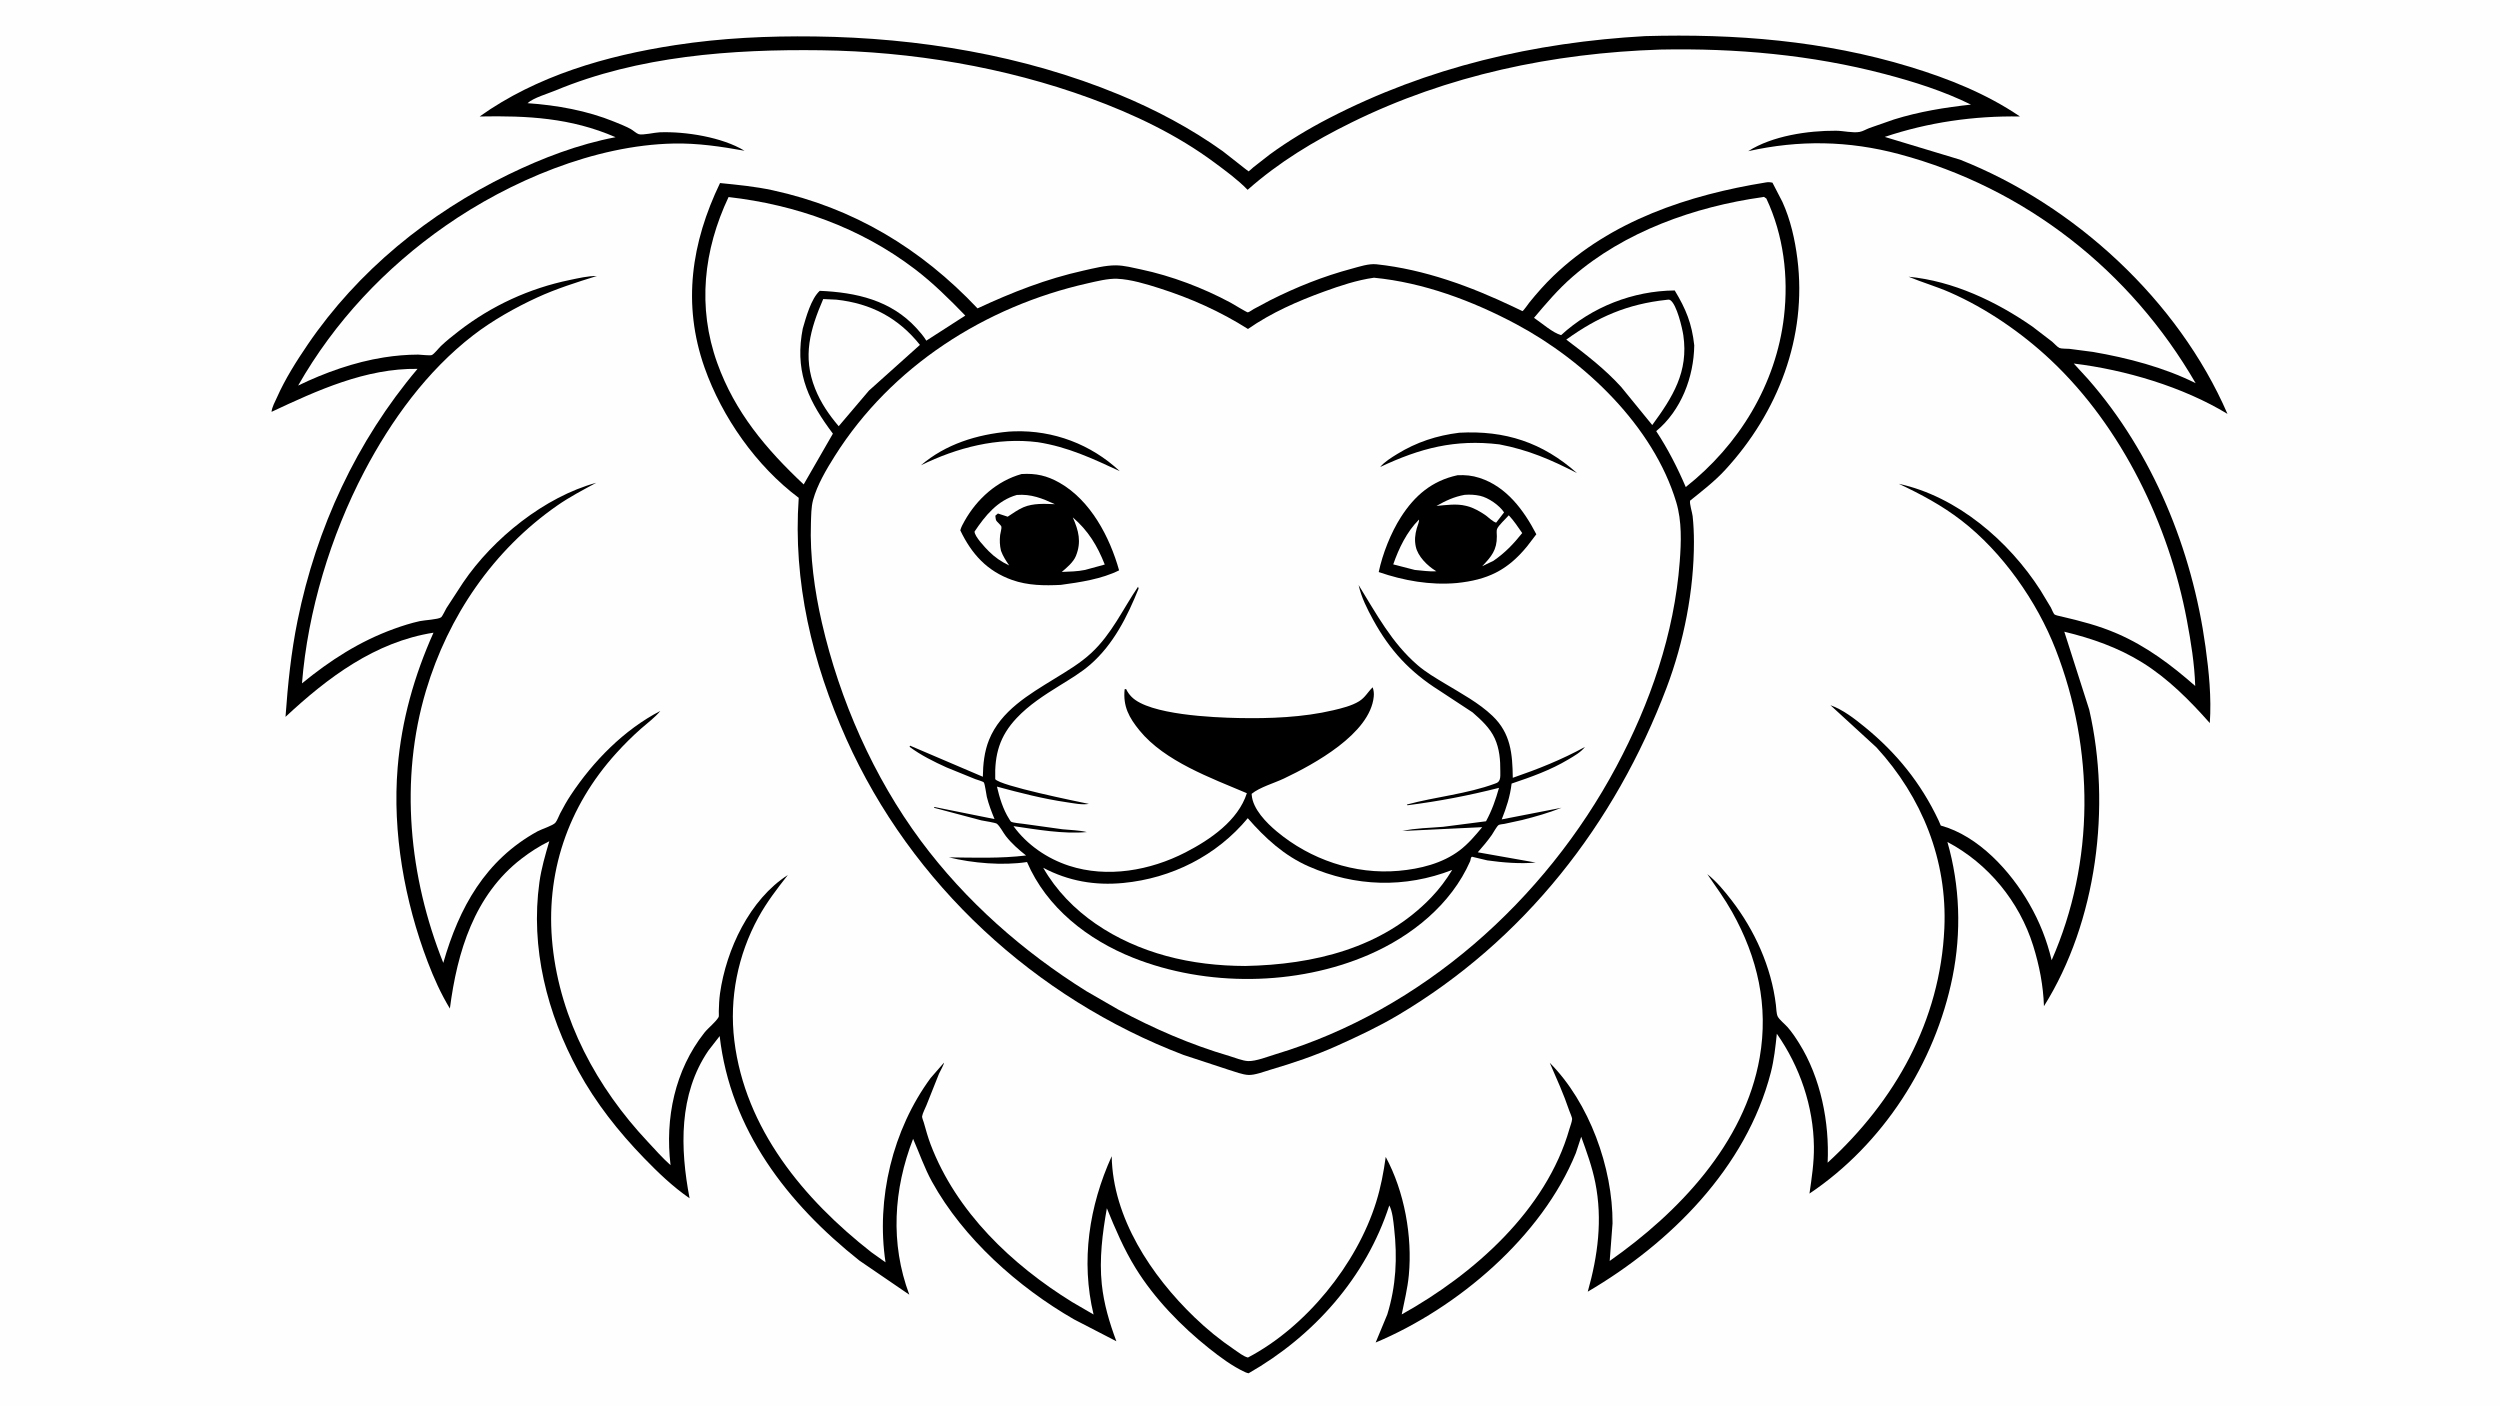 <svg version="1.1" xmlns="http://www.w3.org/2000/svg" style="display: block;" viewBox="0 0 2048 1152" width="1820" height="1024">
<path transform="translate(0,0)" fill="rgb(254,254,254)" d="M -0 -0 L 2048 0 L 2048 1152 L -0 1152 L -0 -0 z"/>
<path transform="translate(0,0)" fill="rgb(0,0,0)" d="M 1347.74 29.444 C 1421.31 27.367 1494.1 33.082 1564.76 54.65 C 1596.44 64.32 1627.25 76.622 1654.76 95.287 C 1617.17 94.669 1579.66 100.03 1543.99 112.015 L 1605.69 130.666 C 1699.37 167.721 1784.34 245.736 1824.75 338.914 C 1788.15 316.701 1740.97 302.795 1698.84 297.674 L 1710.53 310.429 C 1763.68 371.098 1795.82 450.171 1806.73 529.562 C 1809.6 550.407 1811.69 571.148 1810.28 592.21 C 1793.97 573.749 1776.06 555.715 1755.02 542.632 C 1735.19 530.305 1713.61 522.808 1691.08 517.351 L 1711.5 581.242 C 1729.63 660.297 1717.8 754.864 1674.41 824.126 C 1673.82 807.1 1670.65 790.842 1665.58 774.587 C 1654.3 738.443 1628.69 707.216 1595.32 689.609 C 1605.61 725.562 1606.9 763.431 1599.52 800.138 C 1585.3 870.858 1542.43 937.36 1482.32 977.639 C 1484.18 964.804 1486.11 952.199 1485.96 939.194 C 1485.59 906.197 1474.45 873.591 1455.58 846.69 C 1454.46 857.378 1453.32 868.15 1450.62 878.58 C 1430.53 956.354 1368.37 1018.32 1300.69 1058 C 1308.98 1028.68 1312.89 998.936 1306.88 968.724 C 1304.31 955.795 1299.8 943.437 1295.32 931.079 L 1290.93 944.454 C 1263.15 1012.93 1194.05 1071.48 1126.93 1099.66 L 1136.48 1076.64 C 1143.69 1053.16 1144.8 1030.26 1142.06 1005.94 C 1141.43 1000.33 1140.77 992.333 1138.11 987.323 C 1119.12 1046.16 1076.21 1094.41 1022.81 1124.86 C 1021.88 1124.63 1021.11 1124.42 1020.24 1124.03 C 1009.7 1119.22 999.451 1111.58 990.413 1104.38 C 967.68 1086.29 945.601 1063.53 930.295 1038.7 C 920.635 1023.03 913.649 1006.63 906.741 989.639 C 903.116 1010.1 900.424 1031.14 902.593 1051.93 C 904.282 1068.11 908.871 1083.44 914.531 1098.62 L 879.795 1080.67 C 834.019 1054.3 789.102 1014.34 763.464 967.864 C 757.352 956.783 753.113 944.385 748.012 932.795 C 731.922 974.252 729.205 1018.52 744.896 1060.46 L 704 1032.51 C 645.021 985.668 598.33 925.328 589.55 848.611 L 580.31 860.517 C 555.88 896.306 557.087 940.663 564.908 981.484 C 551.13 971.989 539.154 960.48 527.549 948.496 C 506.724 926.99 488.15 903.512 473.767 877.174 C 448.115 830.198 434.427 776.142 441.884 722.621 C 443.487 711.117 446.727 700.109 449.99 688.991 C 441.875 692.952 434.373 697.783 427.215 703.29 C 388.535 733.047 374.53 779.695 368.54 826.062 C 361.135 813.829 355.46 801.192 350.372 787.829 C 331.434 738.093 321.331 681.767 325.767 628.486 C 328.98 589.911 339.355 553.379 355.11 518.16 C 307.219 525.681 268.371 554.974 233.886 587.116 C 235.781 560.506 238.453 534.356 243.775 508.178 C 259.206 432.271 292.012 361.271 342.042 302.033 C 299.779 301.408 259.927 319.65 222.441 337.245 C 222.75 333.434 225.337 328.924 226.882 325.434 C 233.544 310.388 242.878 295.632 252.138 282.04 C 293.206 221.757 351.252 174.55 416.564 142.807 C 444.439 129.259 473.764 118.059 504.284 112.251 C 467.66 96.351 432.196 94.545 392.92 95.28 C 439.815 61.862 496.813 45.446 553.103 36.819 C 591.372 30.955 628.846 29.242 667.53 29.727 C 752.139 30.788 838.381 44.959 916.844 77.387 C 946.492 89.641 975.614 105.043 1001.69 123.724 C 1003.82 125.25 1022.61 140.278 1022.85 140.258 C 1023.12 140.234 1026.32 137.275 1026.82 136.846 L 1040.08 126.492 C 1055.17 115.427 1071.94 105.366 1088.57 96.768 C 1169.74 54.799 1256.9 34.513 1347.74 29.444 z"/>
<path transform="translate(0,0)" fill="rgb(254,254,254)" d="M 1360.1 40.474 C 1421.86 39.213 1484 44.757 1543.84 60.481 C 1568.14 66.866 1592.06 74.423 1614.63 85.548 C 1593.38 87.857 1572.04 91.325 1551.61 97.709 L 1531.53 104.708 C 1528.88 105.689 1526.22 107.384 1523.45 107.913 C 1517.92 108.969 1509.94 106.979 1504.04 106.95 C 1481.04 106.836 1451.91 111.102 1432.11 123.711 C 1473.88 114.377 1514.36 115.052 1555.81 126.133 C 1659.08 153.74 1745.27 221.473 1798.68 313.779 C 1773.03 300.878 1742.69 292.986 1714.52 288.149 L 1695.19 285.628 C 1693.18 285.441 1688.83 285.652 1687.09 284.918 C 1685.4 284.207 1682.76 281.103 1681.15 279.793 L 1664.9 267.344 C 1635.17 246.696 1599.91 230.045 1563.5 226.555 C 1574.59 231.181 1586.17 234.49 1597.24 239.339 C 1627.15 252.448 1656.15 272.401 1679.92 294.74 C 1738.3 349.603 1776.85 429.883 1791.48 507.867 C 1794.83 525.731 1797.75 543.608 1798.32 561.804 C 1778.77 544.633 1758.44 529.316 1734.4 518.912 C 1719.17 512.321 1704.5 508.602 1688.5 504.841 C 1687.36 504.573 1683.9 503.921 1683.02 503.199 C 1682.21 502.547 1680.66 498.657 1680.06 497.538 L 1671.52 483.374 C 1645.52 442.882 1603.33 406.603 1555.46 396.176 C 1573.76 404.8 1590.78 413.87 1606.85 426.27 C 1640.37 452.14 1668.67 492.507 1683.99 531.879 C 1715.77 613.556 1716.17 705.848 1680.72 786.467 C 1676.71 769.845 1670.94 755.212 1662.44 740.364 C 1647.06 713.473 1620.71 684.569 1589.88 676.158 L 1588.1 672 C 1573.67 641.404 1553.7 616.661 1527.47 595.309 C 1519.09 588.492 1509.72 581.207 1499.48 577.551 L 1537.12 612.057 C 1574.61 652.912 1595.3 704.588 1592.82 760.226 C 1589.43 836.26 1552.42 901.758 1497.2 952.325 C 1498.77 919.35 1491.57 882.869 1473.9 854.594 C 1471.05 850.032 1468 845.437 1464.46 841.381 C 1462.38 839.004 1457.54 835.119 1456.27 832.493 C 1455.23 830.364 1455.11 825.526 1454.82 823.088 C 1451.1 792.049 1437.48 761.978 1418.46 737.307 C 1412.59 729.708 1406.19 721.914 1398.61 715.961 C 1405.63 726.123 1412.89 736.144 1418.94 746.929 C 1439.86 784.231 1448.91 823.847 1441.53 866.245 C 1429.29 936.524 1374.98 993.304 1318.66 1032.83 L 1321 1001.93 C 1321.19 956.349 1301.93 903.046 1269.56 870.499 C 1275.25 883.62 1280.94 896.067 1285.52 909.667 C 1286.02 911.148 1287.97 915.279 1287.87 916.678 C 1287.7 919.052 1286.35 922.297 1285.69 924.631 C 1266.7 991.45 1207.08 1043.88 1148.28 1076.64 C 1150.44 1065.8 1153.06 1055.57 1154.11 1044.51 C 1157.12 1012.7 1150.49 975.897 1135.18 947.627 C 1133.42 960.328 1131.17 972.35 1127.35 984.611 C 1111.46 1035.68 1069.8 1087.01 1022.32 1111.95 C 1018.75 1111.15 1014.27 1107.56 1011.2 1105.48 C 999.225 1097.36 988.782 1088.85 978.368 1078.82 C 943.157 1044.88 911.584 997.503 910.703 947.047 C 892.225 987.901 885.291 1032.75 895.859 1076.71 L 878.307 1066.5 C 828.842 1035.89 783.431 992.741 762.382 937.449 C 760.152 931.592 758.498 925.5 756.786 919.475 C 756.492 918.44 755.242 915.401 755.374 914.462 C 755.753 911.774 757.947 907.91 758.969 905.221 L 769.206 879.5 C 769.837 878.07 773.561 871.403 773.276 870.435 L 762.383 882.948 C 731.16 925.418 717.581 981.954 725.428 1033.96 L 713.792 1025.68 C 658.302 982.22 610.372 924.554 601.551 852.264 C 597.32 817.585 604.432 782.141 621.208 751.5 C 628.052 738.998 636.642 727.819 645.427 716.648 C 614.096 736.736 594.94 777.714 589.84 813.627 C 589.147 818.502 588.981 823.403 588.839 828.32 C 588.817 829.092 589.037 832.451 588.73 832.989 C 586.329 837.202 580.204 841.834 577 845.899 C 552.794 876.607 544.689 916.026 549.315 954.372 C 542.619 948.436 536.515 941.428 530.393 934.897 C 488.943 890.68 459.087 835.481 452.667 774.679 C 446.424 715.558 465.019 660.759 504.999 616.685 C 511.327 609.71 518.012 603.043 525.076 596.815 C 530.339 592.174 536.525 587.695 540.939 582.255 C 511.108 597.756 485.998 623.41 467.548 651.226 C 464.344 656.057 461.564 661.067 458.879 666.201 C 457.742 668.376 456.474 672.016 454.957 673.84 C 453.021 676.169 443.538 679.128 440.294 680.915 C 397.549 704.463 376.14 743.305 363.14 788.65 C 335.053 718.33 327.127 638.694 348.988 565.583 C 367.226 504.588 404.078 450.487 456.5 413.993 C 466.647 406.929 477.637 401.208 488.495 395.333 C 446.138 406.927 403.894 440.934 379.399 477.067 L 365.753 497.99 C 364.86 499.441 362.448 504.745 361.339 505.571 C 358.948 507.354 347.62 507.861 343.856 508.695 C 336.625 510.298 329.603 512.529 322.646 515.055 C 294.383 525.318 270.53 540.776 247.387 559.668 C 252.093 500.679 270.938 438.504 298.408 386.168 C 320.512 344.056 349.761 303.764 387.652 274.506 C 403.294 262.429 422.037 251.875 439.967 243.613 C 455.461 236.472 472.593 231.04 488.897 225.979 C 481.742 225.837 473.771 227.779 466.776 229.224 C 433.564 236.083 402.718 250.292 375.89 271.054 C 370.826 274.973 365.8 278.95 361.16 283.369 C 359.42 285.027 355.748 289.786 353.789 290.697 C 352.327 291.376 344.542 290.343 342.5 290.35 C 333.079 290.383 323.774 291.191 314.475 292.662 C 290.361 296.477 266.106 305.088 244.225 315.718 C 274.023 263.444 315.643 219.211 364.958 184.845 C 417.661 148.117 487.214 118.75 551.826 117.443 C 571.62 117.043 590.513 119.881 609.92 123.352 C 591.623 112.219 561.533 107.44 540.353 108.243 C 536.283 108.397 526.679 110.742 523.282 109.787 C 521.404 109.259 518.558 106.56 516.586 105.5 C 512.334 103.214 507.712 101.403 503.245 99.581 C 480.851 90.447 456.186 86.025 432.154 84.388 C 436.9 79.985 448.825 76.567 455.022 73.986 C 523.003 45.678 599.697 40.074 672.549 41.033 C 746.813 42.011 823.171 54.788 892.954 80.275 C 928.913 93.409 964.177 110.195 995 133.099 C 1004.47 140.139 1013.77 146.878 1022.05 155.363 C 1047.77 132.628 1076.17 115.492 1106.85 100.352 C 1185.83 61.376 1272.43 43.298 1360.1 40.474 z"/>
<path transform="translate(0,0)" fill="rgb(0,0,0)" d="M 1446.57 149.317 C 1448.61 148.946 1449.98 149.077 1452 149.5 L 1460.17 165.293 C 1466.82 179.954 1470.41 196.007 1472.42 211.906 C 1480.52 275.987 1456.42 337.946 1413.23 384.848 C 1404.74 394.078 1394.72 401.766 1384.98 409.637 C 1384.83 409.755 1384.59 409.81 1384.54 409.992 C 1383.88 412.376 1386.31 419.854 1386.61 422.673 C 1387.35 429.547 1387.66 436.688 1387.67 443.602 C 1387.77 483.389 1379.34 526.06 1365.3 563.153 C 1322.98 674.969 1248.57 770.295 1145.01 831.624 C 1129.04 841.079 1112.16 848.983 1095.25 856.584 C 1077.47 864.576 1059.18 870.758 1040.5 876.254 C 1035.38 877.76 1028.01 880.688 1022.72 880.453 C 1017.76 880.232 1011.58 877.751 1006.77 876.322 L 969.465 864.041 C 847.901 817.642 746.572 724.08 693.336 605.266 C 665.364 542.628 649.482 476.487 654.32 407.684 C 619.632 381.735 591.482 341.624 577.161 300.986 C 558.806 248.902 566.364 198.662 589.845 149.814 C 604.271 151.272 618.761 152.637 632.952 155.726 C 699.234 170.156 754.387 203.376 800.795 252.489 C 829.259 239.252 856.952 228.358 887.689 221.508 C 896.144 219.624 905.563 217.165 914.276 217.239 C 920.955 217.296 928.156 219.19 934.673 220.571 C 959.598 225.854 985.565 235.669 1008.01 247.755 C 1009.84 248.74 1021.52 255.862 1022.22 255.757 C 1023.3 255.596 1026.05 253.588 1027.12 252.991 L 1040.45 245.872 C 1062.1 234.981 1083.94 226.238 1107.37 219.966 C 1113.61 218.294 1121.2 215.675 1127.66 216.365 C 1167 220.569 1204.75 234.494 1240.23 251.401 C 1240.91 251.725 1247.09 254.766 1247.19 254.731 C 1248.18 254.354 1251.97 248.77 1252.83 247.706 C 1259.03 240.057 1265.39 232.796 1272.51 225.962 C 1319.67 180.656 1383.3 159.538 1446.57 149.317 z"/>
<path transform="translate(0,0)" fill="rgb(254,254,254)" d="M 1365.12 245.5 C 1366.34 245.391 1367.23 245.043 1368.3 245.743 C 1373.64 249.247 1378.16 268.881 1378.99 274.556 C 1383.35 304.378 1370.32 325.113 1353.52 348.052 L 1328.11 316.909 C 1314.99 302.342 1298.68 289.839 1283.09 278.054 C 1309.14 259.314 1333.28 248.968 1365.12 245.5 z"/>
<path transform="translate(0,0)" fill="rgb(254,254,254)" d="M 674.374 244.846 L 685.19 245.343 C 713.429 248.423 735.915 260.197 753.612 282.393 L 711.829 319.852 L 687.059 349.02 C 678.992 339.512 672.413 329.904 667.761 318.265 C 657.221 291.895 663.678 269.628 674.374 244.846 z"/>
<path transform="translate(0,0)" fill="rgb(254,254,254)" d="M 1443.65 161.394 L 1445.03 161.125 L 1447 162.5 C 1461.1 192.507 1465.25 226.467 1461.44 259.218 C 1454.95 314.855 1424.56 364.455 1380.97 398.838 C 1374.16 382.917 1366.28 367.512 1356.76 353.041 C 1377.27 336.078 1387.6 308.632 1387.93 282.725 C 1385.96 264.882 1381.2 253.169 1371.93 237.805 C 1337.69 238.102 1304.04 251.335 1278.85 274.403 C 1272.18 272.648 1262.65 264.238 1256.66 260.23 C 1266.64 248.379 1276.38 236.901 1288.11 226.682 C 1330.71 189.582 1388.29 169.168 1443.65 161.394 z"/>
<path transform="translate(0,0)" fill="rgb(254,254,254)" d="M 596.837 161.281 C 652.044 167.601 704.646 186.264 749.244 220.154 C 764.343 231.628 777.618 244.785 790.766 258.378 L 758.844 278.925 C 756.571 275.217 753.731 271.918 750.799 268.718 C 729.712 245.703 701.404 239.422 671.559 238.101 C 664.397 244.543 660.271 259.956 657.62 269.066 L 656.659 274.675 C 651.951 307.223 663.348 329.833 682.311 355.114 L 658.372 396.713 C 627.566 367.768 602.038 337.534 587.567 297.236 C 571.112 251.417 576.353 204.64 596.837 161.281 z"/>
<path transform="translate(0,0)" fill="rgb(254,254,254)" d="M 1125.56 227.365 C 1166.07 231.291 1206.34 246.337 1242.06 265.405 C 1298.19 295.362 1354.48 349.009 1373.19 411.281 C 1377.86 426.851 1377.25 443.925 1376.04 459.955 C 1371.59 519.027 1351.83 575.98 1324.03 628 C 1265.45 737.599 1164.92 827.366 1044.93 863.5 C 1038.79 865.35 1028.85 869.333 1022.5 869.095 C 1017.92 868.924 1011.75 866.315 1007.19 864.98 C 975.248 855.62 945.377 842.588 916.085 826.904 L 890 811.853 C 838.044 779.415 791.012 738.005 754.434 688.75 C 715.574 636.42 687.882 573.355 673.292 509.98 C 667.27 483.825 663.37 455.298 664.314 428.412 C 664.531 422.237 664.463 415.394 666.076 409.442 C 669.414 397.133 677.034 384.273 683.802 373.533 C 730.143 299.991 806.994 250.852 891.043 231.943 C 898.34 230.301 907.689 227.91 915.182 228.225 C 926.37 228.696 939.145 232.602 949.719 235.971 C 975.513 244.189 999.411 254.876 1022.34 269.356 C 1041.5 256.029 1062.92 246.595 1084.77 238.671 C 1097.97 233.883 1111.61 229.318 1125.56 227.365 z"/>
<path transform="translate(0,0)" fill="rgb(0,0,0)" d="M 826.573 353.415 L 830.921 353.196 C 863.062 352.199 893.829 363.878 917.279 385.816 C 894.909 375.445 874.821 365.972 850.226 362.12 C 816.956 357.906 784.072 366.538 754.378 381.056 C 774.683 363.653 800.337 355.757 826.573 353.415 z"/>
<path transform="translate(0,0)" fill="rgb(0,0,0)" d="M 1195.44 354.352 C 1232.99 352.295 1263.6 362.278 1291.89 387.428 C 1270.51 376.4 1252.03 368.43 1228.24 363.886 C 1191.88 359.566 1163.6 366.91 1130.63 382.435 C 1134.11 378.249 1139.94 374.651 1144.57 371.799 C 1160.41 362.055 1177.05 356.621 1195.44 354.352 z"/>
<path transform="translate(0,0)" fill="rgb(0,0,0)" d="M 1193.95 389.17 C 1200.36 388.858 1205.9 389.374 1212.04 391.356 C 1234.15 398.492 1248.35 417.868 1258.56 437.538 L 1251.07 447.335 C 1234.78 467.313 1218.32 474.933 1193.25 477.495 C 1171.56 479.389 1149.93 475.546 1129.44 468.488 C 1132.61 453.505 1139.36 436.402 1147.6 423.512 C 1158.97 405.737 1173.04 393.738 1193.95 389.17 z"/>
<path transform="translate(0,0)" fill="rgb(254,254,254)" d="M 1235.99 421.997 C 1240.17 426.414 1243.52 431.567 1247 436.543 C 1239.69 445.62 1233.04 452.658 1223.43 459.277 L 1214.17 463.729 C 1221.71 455.931 1226.35 450.367 1226.21 439.153 C 1226.19 437.703 1225.86 434.538 1226.35 433.292 C 1227.56 430.198 1233.61 424.779 1235.99 421.997 z"/>
<path transform="translate(0,0)" fill="rgb(254,254,254)" d="M 1199.8 405.235 C 1204.07 404.899 1208.31 405.108 1212.5 406.042 C 1219.29 407.556 1228.33 413.794 1232.13 419.611 L 1225.64 428.022 C 1222.97 427.236 1219.52 423.891 1217.23 422.136 C 1212.65 418.959 1207.25 415.826 1201.83 414.46 L 1201 414.258 C 1193.14 412.276 1184.73 413.618 1176.75 414.315 C 1184.42 409.988 1191.14 406.821 1199.8 405.235 z"/>
<path transform="translate(0,0)" fill="rgb(254,254,254)" d="M 1162.45 425.5 C 1162.78 427.168 1161.1 430.843 1160.61 432.664 C 1159.2 437.857 1158.68 442.414 1159.83 447.738 C 1161.55 455.617 1169.15 463.15 1175.76 467.269 L 1176.71 467.854 C 1170.95 468.243 1164.79 467.243 1159.03 466.761 L 1141.33 462.204 C 1145.93 449.039 1152.43 435.449 1162.45 425.5 z"/>
<path transform="translate(0,0)" fill="rgb(0,0,0)" d="M 836.876 388.189 C 848.529 387.461 857.665 389.467 867.995 395.343 C 893.442 409.818 909.133 439.803 916.764 467.091 C 902.511 474.22 884.651 476.894 868.971 478.999 C 855.591 479.676 841.985 479.526 829.226 475.011 C 808.622 467.72 795.965 453.742 786.665 434.319 C 787.375 431.608 788.752 429.172 790.115 426.742 C 800.306 408.575 816.689 393.833 836.876 388.189 z"/>
<path transform="translate(0,0)" fill="rgb(254,254,254)" d="M 878.824 423.706 C 891.51 434.619 898.936 446.906 905.017 462.321 L 888.923 466.732 C 882.687 468.074 876.158 468.083 869.801 468.389 C 873.906 464.901 879.302 460.404 881.356 455.356 C 886.07 443.772 883.615 434.546 878.824 423.706 z"/>
<path transform="translate(0,0)" fill="rgb(254,254,254)" d="M 832.968 405.331 C 844.723 404.427 853.781 408.108 864.167 412.891 C 855.725 412.555 846.41 412.019 838.449 415.385 C 833.934 417.294 829.61 420.469 825.5 423.139 L 817.5 420.511 L 815.381 422.322 C 815.554 423.366 815.594 425.07 815.99 426 C 816.642 427.53 820.189 429.996 820.379 431.5 C 820.578 433.071 819.494 436.421 819.31 438.159 C 818.825 442.744 818.969 446.573 820.01 451.059 C 821.649 455.533 824.075 459.177 826.718 463.092 C 820.409 460.12 815.01 456.462 810.067 451.5 C 806.975 448.397 798.37 439.361 798.35 435.328 C 807.099 422.257 817.186 409.796 832.968 405.331 z"/>
<path transform="translate(0,0)" fill="rgb(0,0,0)" d="M 932.308 480.5 L 932.745 482.031 C 923.488 504.958 912.185 527.664 893.273 544.18 C 885.575 550.903 876.574 556.193 867.919 561.573 C 855.509 569.287 842.994 577.309 832.909 588.018 C 818.878 602.915 814.667 617.862 815.292 638.137 C 819.316 643.617 881.483 656.225 892 658.427 C 886.297 659.368 879.689 657.908 874 657.086 C 854.67 654.29 835.535 649.346 816.695 644.252 C 818.832 653.368 821.643 662.78 826.695 670.757 C 826.858 671.013 827.938 672.856 828.222 672.99 C 830.634 674.126 835.779 674.304 838.531 674.772 L 870.459 679.211 C 877.164 679.913 883.765 679.91 890.356 681.495 C 870.571 683.223 849.782 679.414 830.247 676.635 C 841.291 691.924 857.865 703.245 875.719 709.073 C 907.12 719.323 942.253 713.018 971.174 698.121 C 991.289 687.761 1014.24 672.145 1021.42 649.659 C 992.117 637.227 954.136 623.513 933.592 598.366 C 924.92 587.75 919.867 578.532 921.301 564.5 L 922.5 564.312 C 923.666 566.783 925.06 568.745 926.967 570.691 C 941.487 585.51 994.265 587.649 1014.5 588.063 C 1039.96 588.584 1067.46 587.577 1092.32 581.68 C 1099.12 580.066 1107.36 578.062 1113.33 574.368 C 1118.48 571.172 1120.41 566.81 1124.5 562.894 C 1125.38 565.587 1125.65 567.763 1125.37 570.565 C 1122.35 601.014 1076.35 625.943 1051.85 637.599 C 1043.87 641.395 1032.05 644.71 1025.34 650.166 L 1025.41 651.133 C 1026.31 662.614 1037.41 673.859 1045.86 680.926 C 1073.44 704.011 1109.74 716.441 1145.8 713.239 C 1163.16 711.697 1181.59 707.227 1195.7 696.515 C 1202.87 691.072 1208.49 684.358 1214.22 677.475 L 1148.83 680.611 C 1159.54 678.174 1171.35 678.148 1182.31 677.165 L 1217.34 672.646 C 1222.22 663.699 1225.21 655.04 1227.98 645.264 C 1202.78 651.659 1178.79 656.235 1153 659.54 L 1152.5 658.93 C 1176.09 652.544 1201.8 650.292 1224.76 641.778 C 1226.79 641.026 1227.63 640.632 1228.5 638.641 C 1229.29 636.81 1229.03 633.592 1229.05 631.573 C 1229.15 622.5 1228.33 613.154 1224.53 604.806 C 1220.58 596.12 1213.38 589.624 1206.34 583.445 L 1178.99 565.466 C 1154.88 550.236 1138.63 532.652 1124.95 507.729 C 1119.95 498.604 1115.25 489.33 1112.96 479.123 C 1127.46 502.595 1140.1 526.528 1161.37 544.805 C 1168.2 550.68 1175.99 555.194 1183.68 559.84 C 1196.76 567.742 1211.6 575.722 1222.67 586.327 C 1237.67 600.687 1239.02 617.486 1239.27 637.04 C 1260.12 629.837 1279.06 622.328 1298.42 611.742 C 1294.87 616.246 1289.59 619.127 1284.73 622.036 C 1270.21 630.736 1254.3 636.393 1238.3 641.766 C 1237.12 652.128 1234.05 661.471 1230.21 671.106 L 1279.23 661.563 C 1268.68 665.786 1257.87 668.839 1246.87 671.626 L 1232.44 674.765 C 1231.44 674.965 1228.48 675.192 1227.71 675.699 C 1226.11 676.754 1223.42 681.931 1222.16 683.732 C 1218.62 688.789 1214.67 693.422 1210.6 698.057 L 1258.04 706.453 C 1245.38 707.655 1231 706.466 1218.41 704.684 C 1217.17 704.508 1206.05 701.646 1205.89 701.702 C 1204.63 702.148 1204.87 704.169 1204.34 705.391 C 1188.77 740.857 1156.31 766.827 1121.33 781.975 C 1062.05 807.648 988.37 808.355 928.422 784.527 C 891.194 769.73 857.464 743.546 841.333 706.04 C 821.592 709.091 796.56 706.959 777.343 702.205 C 798.316 702.45 819.686 703.206 840.54 700.668 C 834.495 695.884 828.829 690.934 824.05 684.861 C 821.837 682.049 819.272 676.881 816.695 674.708 C 815.538 673.734 805.94 672.38 803.951 671.919 L 765.117 661.589 L 765.5 660.949 L 814.717 670.847 C 812.283 664.936 809.967 658.906 808.417 652.694 C 807.9 650.62 806.91 641.958 805.879 640.745 C 805.274 640.034 800.042 638.527 798.923 638.097 L 775.517 628.576 C 765.233 623.951 754.185 618.431 745.149 611.686 L 745.5 610.701 L 805.146 636.173 C 805.28 625.919 806.365 615.494 810.241 605.912 C 819.849 582.167 843.003 568.718 863.724 555.958 C 874.364 549.406 884.867 543.253 894.07 534.706 C 910.745 519.219 919.738 499.015 932.308 480.5 z"/>
<path transform="translate(0,0)" fill="rgb(254,254,254)" d="M 1022.17 670.114 C 1036.38 686.439 1052.04 700.838 1072.16 709.655 C 1110.25 726.346 1150.83 727.574 1189.65 712.512 C 1184.71 720.635 1179.14 728.079 1172.55 734.956 C 1132.53 776.743 1075.94 790.101 1020.11 791.192 C 998.323 791.123 976.375 788.698 955.318 782.955 C 914.53 771.829 875.976 748.079 854.591 710.738 C 875.258 721.646 896.963 725.424 920.162 723.189 C 959.829 719.367 996.709 700.838 1022.17 670.114 z"/>
</svg>